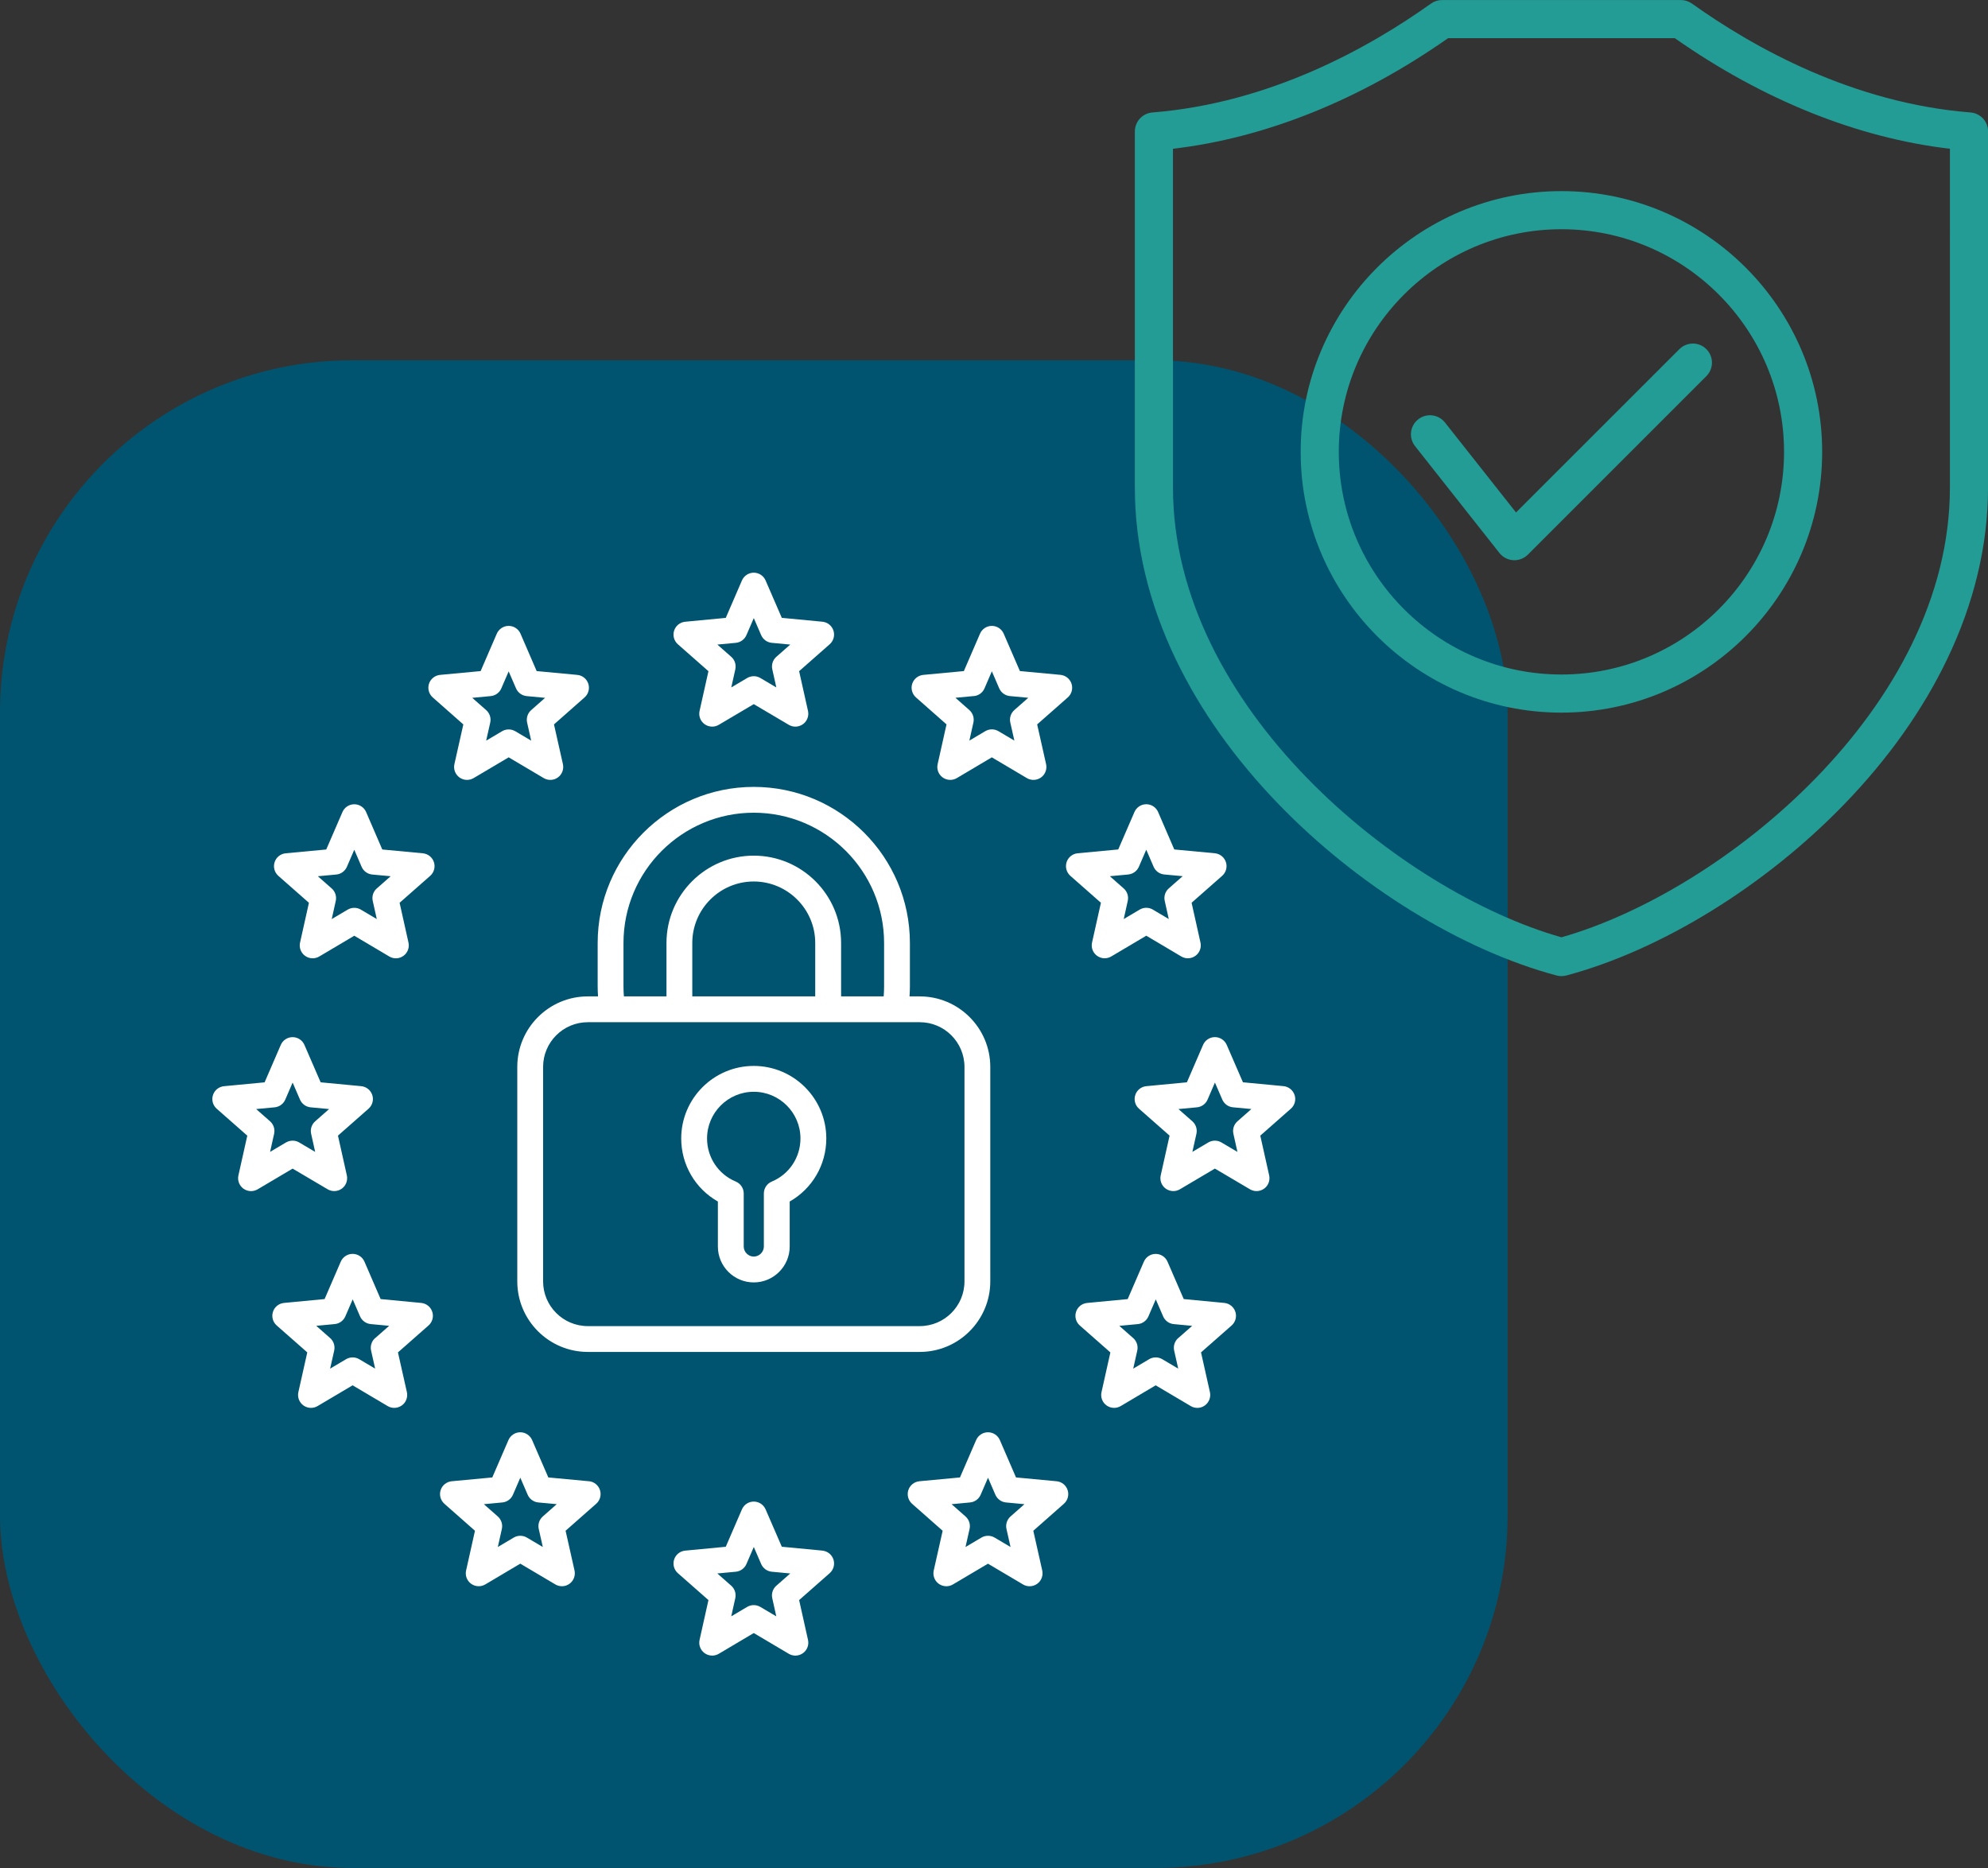<?xml version="1.0" encoding="UTF-8"?><svg id="Ebene_2" xmlns="http://www.w3.org/2000/svg" width="685.34" height="643.94" viewBox="0 0 685.34 643.94"><rect x="0" y="0" width="685.34" height="643.94" fill="#333333" stroke="none"/><defs><style>.cls-1{fill:#005470;}.cls-2{fill:#fff;}.cls-3{fill:#239c96;}</style></defs><g id="Layer_1"><rect class="cls-1" y="124.2" width="519.73" height="519.73" rx="121.43" ry="121.43"/><path class="cls-2" d="m244.23,231.37l-3.06,13.7c-.39,1.73.29,3.53,1.73,4.57,1.44,1.04,3.35,1.13,4.88.23l12.07-7.14,12.09,7.14c.7.41,1.48.62,2.26.62.92,0,1.84-.29,2.62-.85,1.44-1.04,2.11-2.84,1.73-4.57l-3.06-13.7,10.54-9.28c1.33-1.17,1.84-3.03,1.29-4.71-.55-1.69-2.05-2.89-3.81-3.06l-13.99-1.33-5.59-12.89c-.71-1.63-2.31-2.68-4.08-2.68h0c-1.77,0-3.38,1.06-4.08,2.69l-5.57,12.89-13.99,1.33c-1.77.17-3.27,1.37-3.81,3.06-.55,1.69-.04,3.54,1.29,4.71l10.54,9.28h0Zm9.43-9.77c1.62-.15,3.02-1.17,3.67-2.67l2.53-5.86,2.54,5.87c.65,1.49,2.05,2.51,3.66,2.66l6.37.6-4.79,4.22c-1.22,1.07-1.76,2.73-1.4,4.31l1.39,6.25-5.51-3.26c-.7-.41-1.48-.62-2.26-.62s-1.57.21-2.27.62l-5.49,3.25,1.39-6.24c.35-1.58-.18-3.24-1.4-4.31l-4.79-4.22,6.37-.6h0Zm29.85,312.93l-13.99-1.33-5.59-12.89c-.71-1.63-2.31-2.68-4.08-2.68h0c-1.77,0-3.38,1.06-4.08,2.69l-5.57,12.89-13.99,1.33c-1.77.17-3.27,1.37-3.81,3.06-.55,1.69-.04,3.54,1.29,4.71l10.54,9.28-3.06,13.72c-.39,1.73.29,3.53,1.73,4.57s3.36,1.13,4.88.23l12.07-7.16,12.09,7.16c.7.42,1.49.62,2.27.62.92,0,1.84-.29,2.61-.85,1.44-1.04,2.12-2.84,1.73-4.57l-3.06-13.72,10.54-9.28c1.33-1.17,1.84-3.03,1.29-4.71-.55-1.69-2.05-2.89-3.81-3.06h0Zm-15.88,12.11c-1.22,1.07-1.76,2.72-1.4,4.31l1.39,6.25-5.51-3.26c-.7-.41-1.48-.62-2.27-.62s-1.57.21-2.27.62l-5.48,3.25,1.39-6.25c.35-1.59-.18-3.24-1.4-4.31l-4.79-4.22,6.37-.6c1.62-.15,3.02-1.17,3.67-2.67l2.53-5.86,2.54,5.87c.65,1.49,2.05,2.51,3.66,2.66l6.37.6-4.79,4.22Zm178.66-169.16c-.55-1.69-2.05-2.89-3.81-3.06l-13.99-1.33-5.59-12.89c-.71-1.63-2.31-2.68-4.08-2.68h0c-1.77,0-3.38,1.06-4.08,2.69l-5.57,12.89-13.99,1.33c-1.77.17-3.27,1.37-3.81,3.06-.55,1.69-.04,3.54,1.29,4.71l10.54,9.28-3.06,13.7c-.39,1.73.29,3.53,1.73,4.57,1.44,1.04,3.35,1.13,4.88.23l12.07-7.14,12.1,7.14c.7.41,1.48.62,2.26.62.92,0,1.84-.29,2.62-.85,1.44-1.04,2.11-2.84,1.73-4.57l-3.06-13.7,10.54-9.28c1.33-1.17,1.84-3.03,1.29-4.71h0Zm-19.69,9.06c-1.22,1.07-1.76,2.73-1.4,4.31l1.39,6.24-5.51-3.26c-.7-.41-1.48-.62-2.26-.62s-1.57.21-2.27.62l-5.49,3.25,1.39-6.23c.35-1.59-.18-3.24-1.4-4.31l-4.79-4.22,6.37-.6c1.62-.15,3.02-1.17,3.67-2.67l2.53-5.87,2.54,5.87c.65,1.49,2.05,2.51,3.66,2.66l6.37.6-4.79,4.22h0Zm-313.64,23.44c1.53.9,3.45.81,4.88-.23,1.44-1.04,2.11-2.84,1.73-4.57l-3.06-13.7,10.54-9.28c1.33-1.17,1.84-3.03,1.29-4.71-.55-1.69-2.05-2.89-3.81-3.06l-13.99-1.33-5.59-12.89c-.71-1.63-2.31-2.68-4.08-2.68h0c-1.77,0-3.38,1.06-4.08,2.69l-5.57,12.89-13.99,1.33c-1.77.17-3.27,1.37-3.81,3.06-.55,1.69-.04,3.54,1.29,4.71l10.54,9.28-3.06,13.7c-.39,1.73.29,3.53,1.73,4.57.78.56,1.69.85,2.62.85.78,0,1.56-.21,2.27-.62l12.07-7.14,12.1,7.14Zm-14.36-16.15l-5.49,3.25,1.39-6.23c.35-1.59-.18-3.24-1.4-4.31l-4.79-4.22,6.37-.6c1.62-.15,3.02-1.17,3.67-2.67l2.53-5.86,2.54,5.87c.65,1.49,2.05,2.51,3.66,2.66l6.37.6-4.79,4.22c-1.22,1.07-1.76,2.73-1.4,4.31l1.39,6.24-5.51-3.26c-.7-.41-1.48-.62-2.26-.62s-1.57.21-2.27.62h0Zm47.17-99.68l-13.98-1.31-5.57-12.9c-.7-1.63-2.31-2.69-4.08-2.69h0c-1.77,0-3.38,1.05-4.08,2.68l-5.59,12.91-13.98,1.31c-1.77.17-3.27,1.37-3.82,3.06s-.04,3.54,1.29,4.72l10.54,9.28-3.06,13.72c-.39,1.73.29,3.53,1.73,4.57.78.56,1.69.85,2.61.85.78,0,1.56-.21,2.27-.62l12.09-7.16,12.07,7.16c1.53.91,3.44.82,4.88-.23,1.44-1.04,2.12-2.84,1.73-4.57l-3.06-13.72,10.54-9.28c1.33-1.17,1.84-3.03,1.29-4.72s-2.05-2.89-3.82-3.06h0Zm-15.87,12.11c-1.22,1.07-1.76,2.72-1.4,4.31l1.39,6.25-5.48-3.25c-1.4-.83-3.14-.83-4.54,0l-5.51,3.26,1.39-6.25c.35-1.58-.18-3.24-1.4-4.31l-4.78-4.21,6.35-.59c1.62-.15,3.02-1.17,3.67-2.66l2.54-5.88,2.53,5.87c.64,1.49,2.05,2.52,3.67,2.67l6.35.59-4.78,4.21Zm29.83-56.54l-3.08,13.7c-.39,1.73.29,3.53,1.73,4.58.78.57,1.7.85,2.62.85.78,0,1.57-.21,2.27-.62l12.09-7.16,12.09,7.16c1.53.9,3.45.82,4.88-.23,1.44-1.04,2.11-2.84,1.73-4.58l-3.08-13.7,10.54-9.3c1.33-1.17,1.84-3.03,1.29-4.72s-2.05-2.89-3.82-3.05l-13.98-1.31-5.57-12.89c-.7-1.63-2.31-2.69-4.09-2.69s-3.38,1.06-4.09,2.69l-5.57,12.89-13.98,1.31c-1.77.17-3.27,1.37-3.82,3.05s-.04,3.54,1.29,4.72l10.54,9.3h0Zm9.43-9.76c1.62-.15,3.03-1.17,3.67-2.67l2.53-5.85,2.53,5.85c.65,1.49,2.05,2.52,3.67,2.67l6.36.6-4.8,4.23c-1.22,1.07-1.75,2.73-1.4,4.31l1.4,6.22-5.49-3.25c-.7-.41-1.48-.62-2.27-.62s-1.57.21-2.27.62l-5.49,3.25,1.4-6.22c.36-1.58-.18-3.24-1.4-4.31l-4.8-4.23,6.36-.6h0Zm207.31,84.96c-.39,1.73.29,3.53,1.73,4.57.78.56,1.69.85,2.61.85.78,0,1.57-.21,2.27-.62l12.09-7.16,12.07,7.16c1.53.91,3.44.82,4.88-.23,1.44-1.04,2.12-2.84,1.73-4.57l-3.06-13.72,10.54-9.28c1.33-1.17,1.84-3.03,1.29-4.72s-2.05-2.89-3.82-3.06l-13.98-1.31-5.57-12.9c-.7-1.63-2.31-2.69-4.08-2.69h0c-1.77,0-3.38,1.05-4.08,2.68l-5.59,12.91-13.98,1.31c-1.77.17-3.27,1.37-3.82,3.06s-.04,3.54,1.29,4.72l10.54,9.28-3.06,13.72h0Zm12.48-23.47c1.62-.15,3.02-1.17,3.67-2.66l2.54-5.88,2.53,5.87c.64,1.49,2.05,2.52,3.67,2.67l6.35.59-4.78,4.21c-1.22,1.07-1.76,2.72-1.4,4.31l1.39,6.25-5.48-3.25c-1.4-.83-3.14-.83-4.54,0l-5.51,3.26,1.39-6.25c.35-1.58-.18-3.24-1.4-4.31l-4.78-4.21,6.35-.59Zm-62.65-51.73l-3.06,13.71c-.39,1.73.29,3.53,1.73,4.57,1.44,1.04,3.36,1.13,4.88.23l12.07-7.16,12.09,7.16c.7.42,1.49.62,2.27.62.92,0,1.84-.29,2.62-.85,1.44-1.04,2.11-2.84,1.73-4.58l-3.08-13.7,10.56-9.3c1.33-1.17,1.84-3.03,1.29-4.72-.55-1.69-2.05-2.89-3.82-3.06l-13.98-1.31-5.59-12.89c-.71-1.63-2.31-2.68-4.08-2.68h0c-1.77,0-3.38,1.06-4.08,2.69l-5.57,12.89-13.98,1.31c-1.77.17-3.27,1.37-3.82,3.05s-.04,3.54,1.29,4.72l10.54,9.3h0Zm9.43-9.76c1.62-.15,3.03-1.17,3.67-2.67l2.53-5.87,2.54,5.87c.65,1.49,2.05,2.51,3.67,2.66l6.35.59-4.8,4.23c-1.22,1.07-1.76,2.73-1.4,4.31l1.4,6.22-5.49-3.25c-1.4-.83-3.14-.83-4.54,0l-5.48,3.25,1.39-6.22c.35-1.58-.18-3.23-1.4-4.31l-4.8-4.23,6.36-.6h0Zm-132.71,270.66l-13.99-1.31-5.59-12.89c-.71-1.63-2.31-2.68-4.08-2.68h0c-1.77,0-3.38,1.06-4.08,2.69l-5.57,12.88-13.98,1.31c-1.77.17-3.27,1.37-3.82,3.05s-.04,3.54,1.29,4.72l10.54,9.3-3.06,13.7c-.39,1.73.29,3.53,1.73,4.57.78.56,1.69.85,2.61.85.78,0,1.57-.21,2.27-.62l12.07-7.16,12.09,7.16c1.53.9,3.45.82,4.88-.23,1.44-1.04,2.11-2.84,1.73-4.58l-3.08-13.7,10.56-9.3c1.33-1.17,1.84-3.03,1.29-4.72-.55-1.69-2.05-2.89-3.82-3.06h0Zm-15.89,12.14c-1.22,1.07-1.76,2.73-1.4,4.31l1.4,6.22-5.49-3.25c-1.4-.83-3.14-.83-4.54,0l-5.48,3.25,1.39-6.22c.35-1.58-.18-3.23-1.4-4.31l-4.8-4.23,6.36-.6c1.62-.15,3.03-1.17,3.67-2.67l2.53-5.86,2.54,5.87c.65,1.49,2.05,2.51,3.67,2.66l6.35.59-4.8,4.23h0Zm-41.92-73.61l-13.99-1.33-5.57-12.89c-.7-1.63-2.31-2.69-4.09-2.69s-3.38,1.06-4.09,2.69l-5.57,12.89-13.99,1.33c-1.77.17-3.27,1.37-3.81,3.06-.55,1.69-.04,3.54,1.29,4.71l10.54,9.28-3.07,13.7c-.39,1.73.29,3.53,1.73,4.58,1.44,1.04,3.36,1.13,4.88.23l12.09-7.16,12.09,7.16c.7.42,1.49.62,2.27.62.92,0,1.84-.29,2.62-.85,1.44-1.04,2.11-2.84,1.73-4.58l-3.08-13.7,10.54-9.28c1.33-1.17,1.84-3.03,1.29-4.71-.55-1.69-2.05-2.89-3.81-3.06h0Zm-15.88,12.11c-1.22,1.07-1.76,2.73-1.4,4.32l1.4,6.22-5.49-3.25c-1.4-.83-3.14-.83-4.54,0l-5.49,3.25,1.4-6.22c.36-1.59-.18-3.24-1.4-4.32l-4.79-4.22,6.37-.6c1.62-.15,3.02-1.17,3.67-2.67l2.53-5.85,2.53,5.85c.64,1.49,2.05,2.51,3.67,2.67l6.37.6-4.79,4.22h0Zm234.91,49.36l-13.98-1.31-5.57-12.88c-.7-1.63-2.31-2.69-4.09-2.69s-3.38,1.06-4.09,2.69l-5.57,12.88-13.98,1.31c-1.77.17-3.27,1.37-3.82,3.05s-.04,3.54,1.29,4.72l10.54,9.3-3.08,13.7c-.39,1.73.29,3.53,1.73,4.58,1.44,1.04,3.36,1.13,4.88.23l12.09-7.16,12.09,7.16c.7.42,1.49.62,2.27.62.92,0,1.84-.29,2.62-.85,1.44-1.04,2.11-2.84,1.73-4.58l-3.08-13.7,10.54-9.3c1.33-1.17,1.84-3.03,1.29-4.72s-2.05-2.89-3.82-3.05h0Zm-15.87,12.14c-1.22,1.07-1.75,2.73-1.4,4.31l1.4,6.22-5.49-3.25c-.7-.41-1.48-.62-2.27-.62s-1.57.21-2.27.62l-5.49,3.25,1.4-6.22c.36-1.59-.18-3.24-1.4-4.31l-4.8-4.23,6.36-.6c1.62-.15,3.03-1.17,3.67-2.67l2.53-5.85,2.53,5.85c.65,1.49,2.05,2.52,3.67,2.67l6.36.6-4.8,4.23h0Zm73.7-73.61l-13.99-1.33-5.59-12.89c-.71-1.63-2.31-2.68-4.08-2.68h0c-1.77,0-3.38,1.06-4.08,2.69l-5.57,12.89-13.99,1.33c-1.77.17-3.27,1.37-3.81,3.06-.55,1.69-.04,3.54,1.29,4.71l10.54,9.28-3.06,13.7c-.39,1.73.29,3.53,1.73,4.57.78.56,1.69.85,2.61.85.78,0,1.57-.21,2.27-.62l12.07-7.16,12.09,7.16c1.53.91,3.45.82,4.88-.23s2.11-2.84,1.73-4.58l-3.07-13.7,10.55-9.28c1.33-1.17,1.84-3.03,1.29-4.71s-2.05-2.89-3.81-3.06h0Zm-15.89,12.11c-1.22,1.07-1.76,2.73-1.4,4.32l1.4,6.22-5.49-3.25c-1.4-.83-3.14-.83-4.54,0l-5.48,3.25,1.39-6.22c.35-1.58-.18-3.24-1.4-4.31l-4.79-4.22,6.37-.6c1.62-.15,3.02-1.17,3.67-2.67l2.53-5.86,2.54,5.87c.65,1.49,2.05,2.51,3.66,2.66l6.35.6-4.8,4.22h0Zm-203.54-117.78c-13.41,0-24.31,10.91-24.31,24.31v73.94c0,13.41,10.91,24.31,24.31,24.31h114.44c13.41,0,24.31-10.91,24.31-24.31v-73.94c0-13.41-10.91-24.31-24.31-24.31h-3.53c.08-1.16.13-2.32.13-3.46v-14.95c0-29.67-24.15-53.81-53.83-53.81s-53.81,24.14-53.81,53.81v14.95c0,1.15.05,2.3.13,3.46h-3.53Zm129.85,24.31v73.94c0,8.5-6.91,15.41-15.41,15.41h-114.44c-8.5,0-15.41-6.91-15.41-15.41v-73.94c0-8.5,6.91-15.41,15.41-15.41h114.44c8.5,0,15.41,6.91,15.41,15.41h0Zm-51.44-24.31h-42.39v-18.41c0-11.69,9.5-21.2,21.18-21.2s21.2,9.51,21.2,21.2v18.41h0Zm-66.11-3.46v-14.95c0-24.76,20.15-44.91,44.91-44.91s44.93,20.15,44.93,44.91v14.95c0,1.14-.05,2.3-.14,3.46h-14.68v-18.41c0-16.6-13.51-30.11-30.11-30.11s-30.09,13.51-30.09,30.11v18.41h-14.68c-.09-1.16-.14-2.32-.14-3.46h0Zm32.54,74.17v15.52c0,6.82,5.55,12.37,12.37,12.37s12.39-5.55,12.39-12.37v-15.52c7.75-4.4,12.62-12.63,12.62-21.73,0-13.79-11.22-25.01-25.01-25.01s-25.01,11.22-25.01,25.01c0,9.09,4.87,17.33,12.64,21.73h0Zm12.37-37.83c8.88,0,16.1,7.22,16.1,16.1,0,6.52-3.88,12.35-9.88,14.85-1.66.69-2.74,2.31-2.74,4.11v18.29c0,1.88-1.6,3.46-3.48,3.46s-3.46-1.59-3.46-3.46v-18.29c0-1.8-1.08-3.42-2.74-4.11-6.01-2.5-9.9-8.33-9.9-14.85,0-8.88,7.22-16.1,16.1-16.1h0Z"/><path class="cls-3" d="m522.63,176.67l56.32-56.31c2.57-2.57,6.73-2.57,9.3,0,2.57,2.57,2.57,6.73,0,9.3l-61.54,61.54c-1.24,1.24-2.91,1.92-4.65,1.92-.13,0-.26,0-.38-.01-1.87-.11-3.61-1.01-4.77-2.49l-29.09-36.83c-2.25-2.85-1.77-6.98,1.08-9.23,2.85-2.25,6.98-1.76,9.23,1.08l24.51,31.03Zm15.65-110.79c49.57,0,89.89,40.33,89.89,89.89s-40.33,89.89-89.89,89.89-89.89-40.33-89.89-89.89,40.33-89.89,89.89-89.89h0Zm0,13.14c-42.32,0-76.75,34.43-76.75,76.75s34.43,76.75,76.75,76.75,76.75-34.43,76.75-76.75-34.43-76.75-76.75-76.75h0Zm147.07-33.7v122.75c0,19.81-4.76,39.76-14.15,59.29-8.41,17.5-20.33,34.28-35.41,49.87-27.28,28.21-63.09,50.28-95.8,59.04-.56.15-1.13.22-1.7.22s-1.14-.07-1.7-.22c-32.71-8.76-68.52-30.84-95.8-59.04-15.08-15.6-27-32.38-35.41-49.87-9.39-19.53-14.15-39.48-14.15-59.29V45.32c0-3.43,2.63-6.28,6.05-6.55,40.4-3.21,74.53-22.19,96.04-37.54,1.11-.8,2.45-1.22,3.82-1.22h82.32c1.37,0,2.7.43,3.82,1.22,21.51,15.35,55.63,34.33,96.04,37.54,3.42.27,6.05,3.12,6.05,6.55h0Zm-13.14,5.96c-31.85-3.72-64.47-16.82-94.85-38.13h-78.14c-30.38,21.31-63,34.41-94.85,38.13v116.79c0,75.95,78.57,139.35,133.92,155.04,55.36-15.69,133.92-79.09,133.92-155.04V51.27h0Z"/></g></svg>